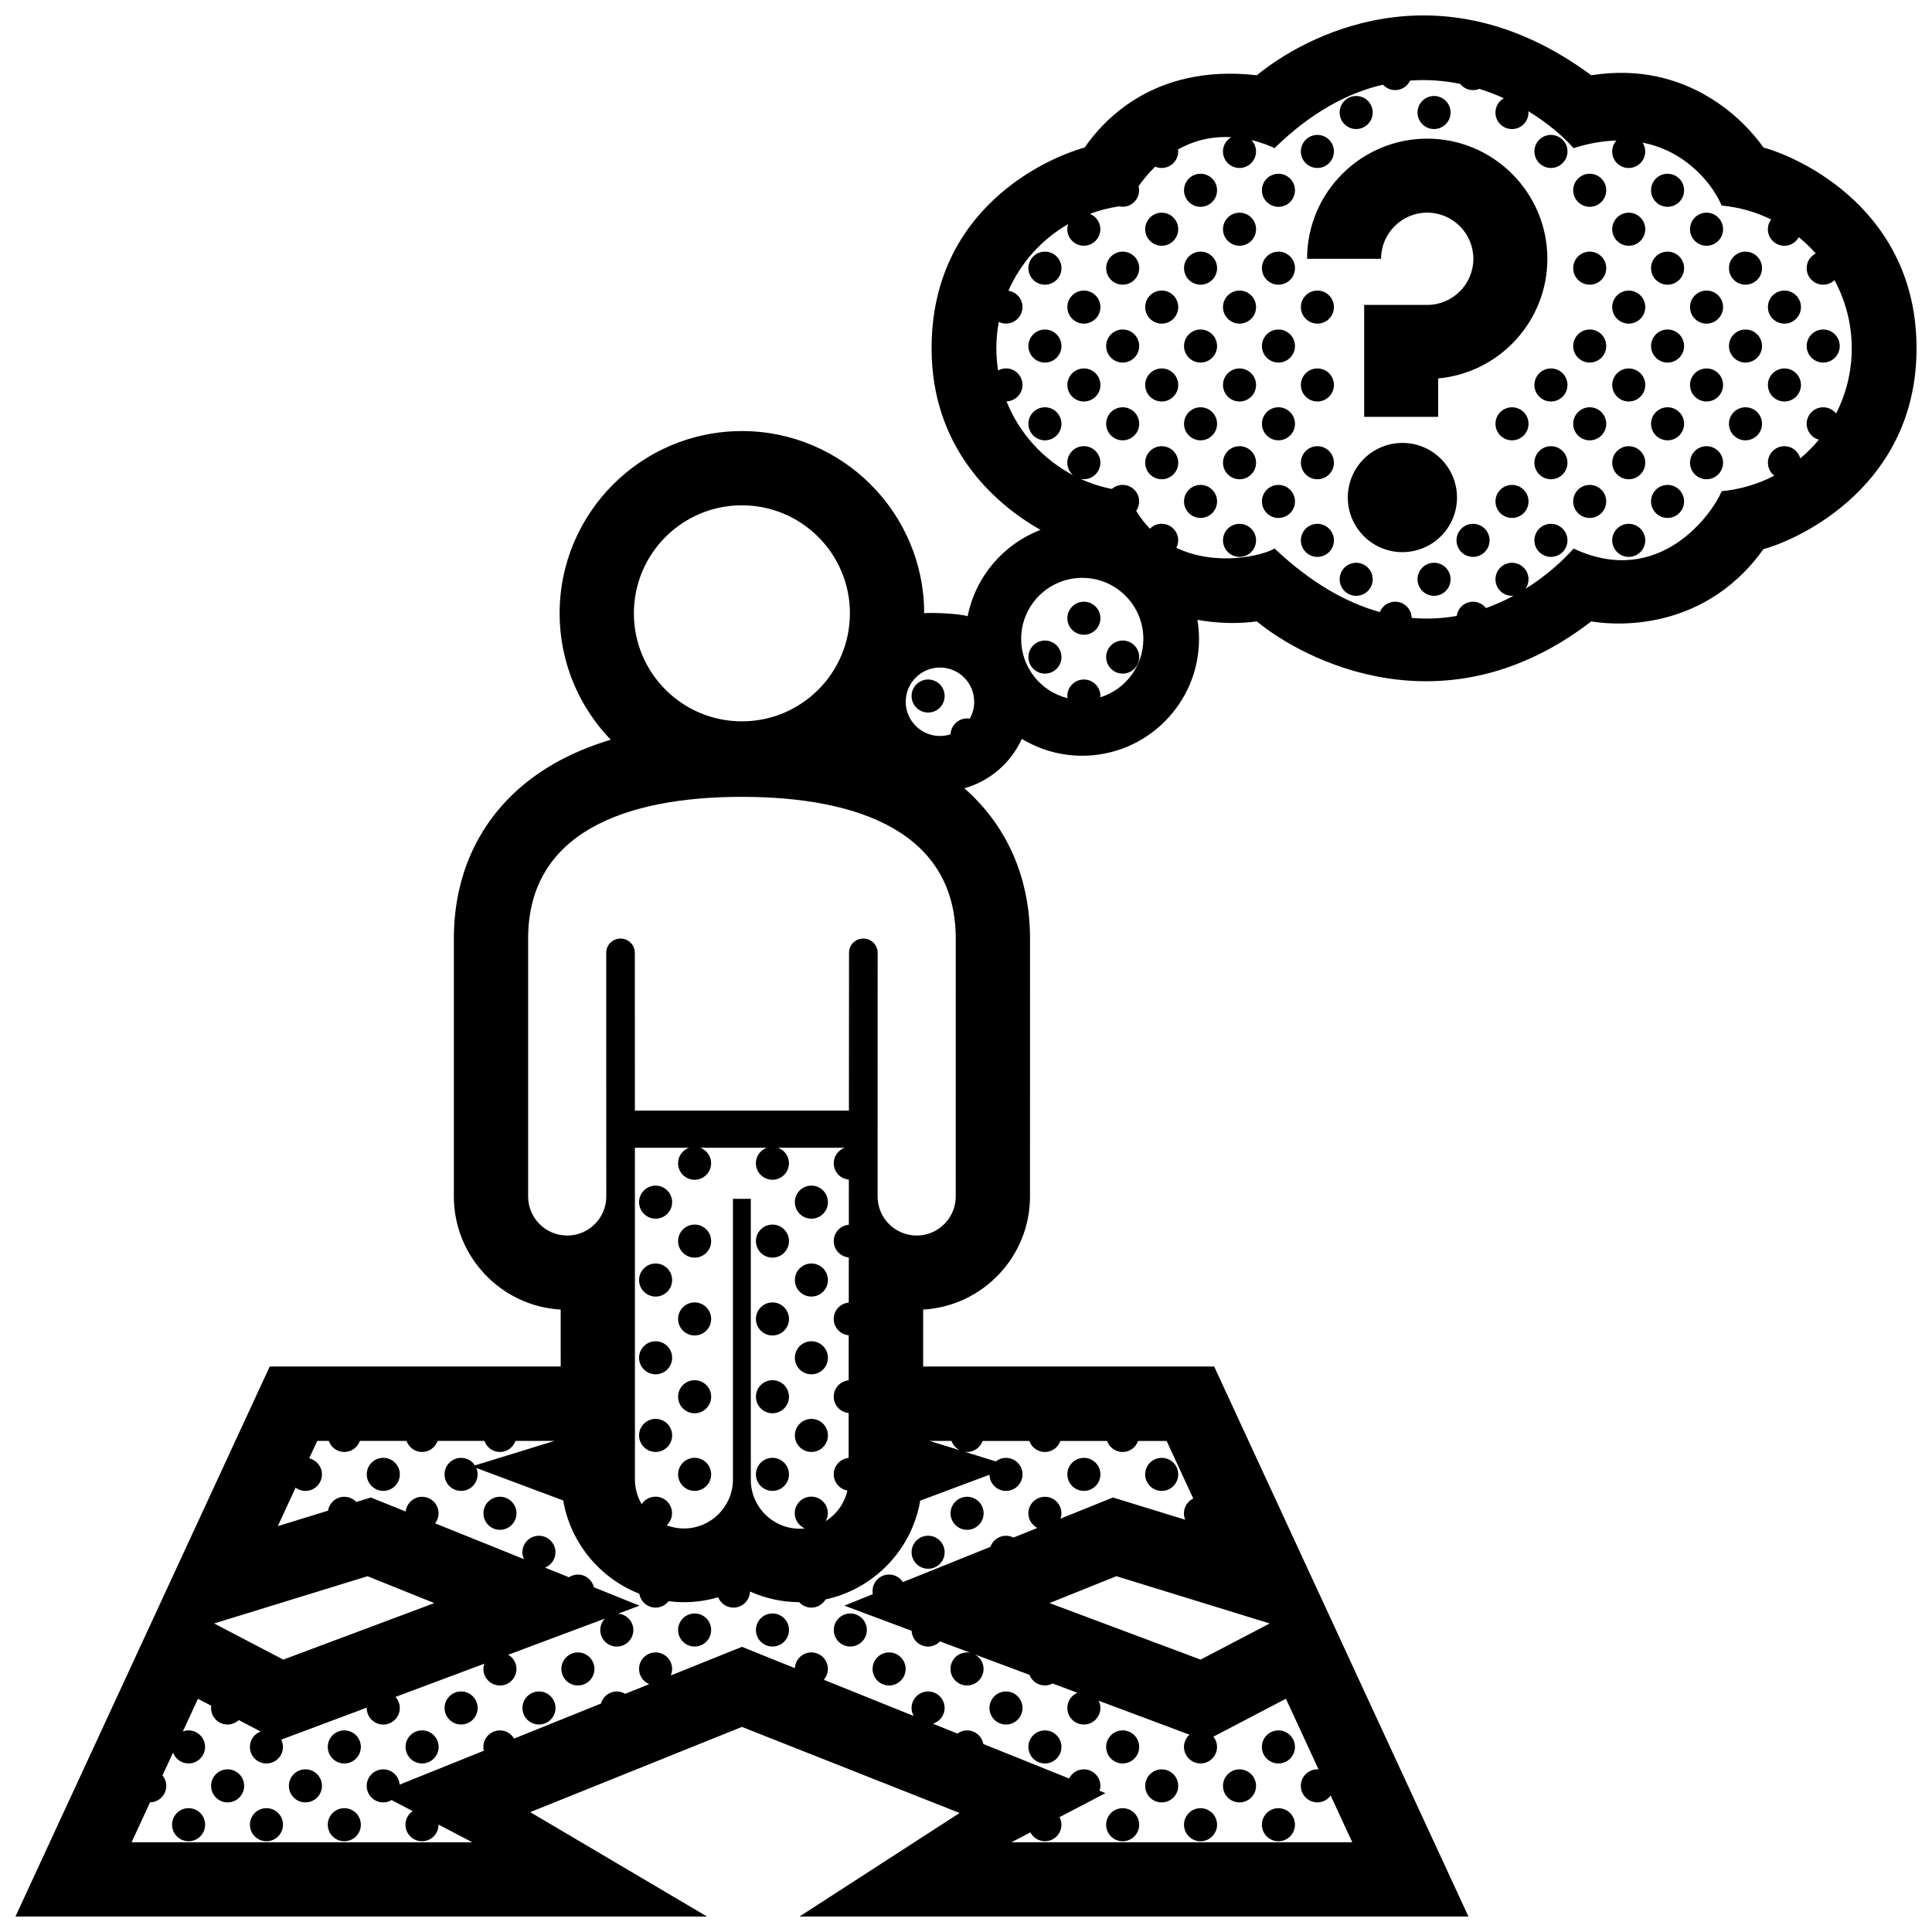 <?xml version="1.0" encoding="UTF-8"?>
<!-- Uploaded to: ICON Repo, www.iconrepo.com, Generator: ICON Repo Mixer Tools -->
<svg width="800px" height="800px" version="1.1" viewBox="144 144 512 512" xmlns="http://www.w3.org/2000/svg">
 <defs>
  <clipPath id="a">
   <path d="m148.09 148.09h503.81v503.81h-503.81z"/>
  </clipPath>
 </defs>
 <g clip-path="url(#a)">
  <path d="m611.34 183.1c-4.398-6.328-19.594-23.285-45.641-19.156-40.422-29.887-76.234-10.203-88.617 0-27.82-3.176-41.172 12.699-45.645 19.16-9.949 2.734-40.559 16.156-40.559 53.211 0 26.027 16.191 40.891 28.859 48.113-9.801 3.769-17.215 12.367-19.297 22.879-2.312-0.746-10.168-1.027-11.527-0.785-0.012-26.625-21.676-48.285-48.305-48.285-26.637 0-48.305 21.668-48.305 48.305 0 13 5.168 24.801 13.547 33.492-5.559 1.672-10.609 3.809-15.125 6.402-17.059 9.82-26.449 26.262-26.449 46.289v68.348c0 15.98 12.551 29.086 28.309 29.98l0.004 15.09h-77.113l-67.383 145.76h183.28l-46.863-27.668 56.109-22.586 57.691 22.812-42.441 27.441h177.28l-67.383-145.76h-77.121l0.004-15.09c15.758-0.898 28.309-14 28.309-29.98l0.004-68.34c0-16.133-6.109-29.93-17.398-39.824 6.785-1.914 12.359-6.766 15.234-13.098 4.676 2.836 10.152 4.469 16 4.469 17.07 0 30.953-13.887 30.953-30.949 0-1.734-0.152-3.426-0.422-5.066 1.367 0.215 7.648 1.477 15.742 0.418 12.391 10.207 49.793 29.895 88.629 0 2.57 0.438 28.59 4.648 45.625-19.148 9.957-2.742 40.578-17.121 40.578-53.219 0-36.422-30.609-50.477-40.562-53.215zm-270.73 94.812c15.809 0 28.625 12.812 28.625 28.625 0 15.809-12.816 28.625-28.625 28.625s-28.625-12.816-28.625-28.625c0.004-15.812 12.816-28.625 28.625-28.625zm-99.211 283.8 17.699 7.125-40.027 14.977-18.32-9.578zm239.09 12.52-18.32 9.578-40.027-14.977 17.703-7.125zm-84.32-48.371c0.387 1.094 1.188 1.988 2.223 2.484l-8.062-2.484zm10.059 8.957c0.051 2.379 1.984 4.293 4.367 4.293 2.418 0 4.383-1.965 4.383-4.383 0-2.414-1.965-4.379-4.383-4.379-1.012 0-1.934 0.359-2.676 0.941l-8.305-2.559c0.215 0.031 0.438 0.066 0.664 0.066 1.91 0 3.512-1.223 4.117-2.926h12.398c0.598 1.703 2.207 2.926 4.109 2.926 1.906 0 3.512-1.223 4.109-2.926h12.379c0.598 1.703 2.207 2.926 4.109 2.926 1.906 0 3.512-1.223 4.109-2.926h7.559l7.055 15.254c-1.457 0.715-2.469 2.195-2.469 3.918 0 0.605 0.121 1.18 0.344 1.703l-19.148-5.894-13.91 5.606c0.152-0.449 0.25-0.918 0.25-1.414 0-2.414-1.961-4.379-4.379-4.379-2.418 0-4.379 1.965-4.379 4.379 0 1.699 0.969 3.148 2.383 3.879l-6.34 2.555c-0.598-0.301-1.258-0.488-1.98-0.488-1.91 0-3.523 1.23-4.117 2.941l-23.199 9.34c-0.781-1.199-2.125-1.996-3.668-1.996-2.418 0-4.379 1.965-4.379 4.383 0 0.277 0.031 0.551 0.082 0.816l-7.551 3.039 17.828 6.664c0.109 2.324 2.012 4.176 4.359 4.176 1.246 0 2.363-0.523 3.16-1.367l8.039 3.012c-0.281-0.059-0.578-0.09-0.875-0.09-2.418 0-4.379 1.961-4.379 4.379 0 2.418 1.961 4.379 4.379 4.379 2.418 0 4.383-1.961 4.383-4.379 0-1.684-0.961-3.129-2.352-3.863l14.523 5.43c0.637 1.637 2.211 2.812 4.082 2.812 0.734 0 1.426-0.195 2.035-0.523l6.574 2.457c-1.566 0.672-2.664 2.223-2.664 4.031 0 2.422 1.965 4.383 4.379 4.383 2.418 0 4.383-1.961 4.383-4.383 0-0.695-0.172-1.344-0.469-1.926l24.078 9.004c-0.887 0.801-1.457 1.949-1.457 3.238 0 2.418 1.961 4.383 4.379 4.383 2.418 0 4.379-1.965 4.379-4.383 0-1.031-0.367-1.969-0.961-2.715l19.215-10.047 8.66 18.738c-0.105-0.012-0.215-0.035-0.324-0.035-2.418 0-4.383 1.965-4.383 4.383 0 2.414 1.965 4.379 4.383 4.379 1.449 0 2.727-0.719 3.523-1.805l5.727 12.375h-90.312l5.004-2.621c0.734 1.387 2.176 2.344 3.856 2.344 2.418 0 4.379-1.965 4.379-4.379 0-0.73-0.191-1.402-0.504-2l8.105-4.242c0.18-0.074 0.348-0.172 0.523-0.273l3.531-1.848-1.559-0.629c0.133-0.414 0.223-0.848 0.223-1.301 0-2.418-1.965-4.383-4.383-4.383-1.715 0-3.188 0.996-3.906 2.434l-22.742-9.148c-0.367-2.047-2.144-3.602-4.301-3.602-0.957 0-1.84 0.316-2.559 0.836l-6.484-2.609c1.785-0.551 3.094-2.195 3.094-4.168 0-2.414-1.961-4.379-4.379-4.379s-4.383 1.965-4.383 4.379c0 0.77 0.215 1.484 0.57 2.121l-23.84-9.598c0.676-0.77 1.094-1.77 1.094-2.867 0-2.418-1.961-4.379-4.379-4.379-2.348 0-4.246 1.848-4.359 4.172l-14.035-5.652-18.867 7.594c0.227-0.527 0.363-1.117 0.363-1.734 0-2.418-1.961-4.379-4.379-4.379s-4.383 1.961-4.383 4.379c0 1.809 1.102 3.375 2.68 4.035l-6.352 2.559c-0.656-0.387-1.41-0.625-2.227-0.625-2.016 0-3.691 1.367-4.207 3.215l-23.016 9.266c-0.762-1.285-2.152-2.16-3.754-2.16-2.418 0-4.383 1.961-4.383 4.379 0 0.348 0.051 0.68 0.125 1.004l-22.312 8.984c-0.176-2.262-2.039-4.051-4.348-4.051-2.418 0-4.383 1.965-4.383 4.383 0 2.414 1.961 4.379 4.383 4.379 0.812 0 1.566-0.238 2.215-0.625l5.586 2.922c-1.152 0.789-1.91 2.109-1.91 3.617 0 2.414 1.961 4.379 4.379 4.379s4.383-1.965 4.383-4.379v-0.035l8.961 4.691-90.301-0.004 4.891-10.578c2.383-0.047 4.301-1.984 4.301-4.367 0-1.055-0.387-2.004-1.004-2.762l2.801-6.062c0.613 1.676 2.207 2.883 4.098 2.883 2.418 0 4.383-1.965 4.383-4.383s-1.961-4.379-4.383-4.379c-0.535 0-1.039 0.105-1.512 0.289l4.012-8.668 3.527 1.844c-0.031 0.203-0.059 0.398-0.059 0.598 0 2.422 1.961 4.383 4.379 4.383 1.148 0 2.188-0.453 2.969-1.176l5.785 3.027c-1.656 0.625-2.836 2.211-2.836 4.086 0 2.418 1.961 4.383 4.383 4.383 2.418 0 4.379-1.965 4.379-4.383 0-0.695-0.176-1.344-0.465-1.93l22.676-8.484c0 0.031-0.012 0.059-0.012 0.098 0 2.422 1.961 4.383 4.383 4.383 2.418 0 4.379-1.961 4.379-4.383 0-1.137-0.441-2.16-1.148-2.938l23.555-8.805c-0.152 0.441-0.25 0.906-0.25 1.395 0 2.418 1.965 4.379 4.383 4.379s4.379-1.961 4.379-4.379c0-1.613-0.883-3.012-2.18-3.769l25.617-9.582c-0.762 0.785-1.23 1.855-1.23 3.031 0 2.418 1.965 4.383 4.383 4.383s4.383-1.965 4.383-4.383c0-2.293-1.777-4.156-4.027-4.336l5.664-2.121-12.086-4.867c-0.453-1.93-2.18-3.371-4.246-3.371-0.875 0-1.688 0.262-2.371 0.707l-6.34-2.551c1.621-0.641 2.769-2.215 2.769-4.066 0-2.418-1.965-4.379-4.379-4.379-2.422 0-4.383 1.961-4.383 4.379 0 0.648 0.152 1.258 0.406 1.812l-23.539-9.477c0.57-0.734 0.922-1.652 0.922-2.66 0-2.414-1.965-4.379-4.383-4.379-2.258 0-4.09 1.715-4.328 3.906l-9.234-3.719-3.863 1.188c-0.797-0.848-1.918-1.375-3.176-1.375-2.176 0-3.969 1.594-4.309 3.68l-13.316 4.102 4.719-10.203c0.73 0.535 1.617 0.867 2.594 0.867 2.418 0 4.383-1.965 4.383-4.383 0-2.07-1.445-3.797-3.379-4.258l2.133-4.606h3.066c0.598 1.703 2.207 2.926 4.109 2.926 1.906 0 3.512-1.223 4.117-2.926h12.379c0.598 1.703 2.207 2.926 4.109 2.926 1.906 0 3.516-1.223 4.117-2.926h12.41c0.598 1.703 2.207 2.926 4.117 2.926 1.906 0 3.512-1.223 4.109-2.926h10.312l-21.051 6.484c-0.781-1.199-2.133-2-3.672-2-2.418 0-4.383 1.965-4.383 4.379 0 2.418 1.965 4.383 4.383 4.383 2.418 0 4.383-1.965 4.383-4.383 0-0.605-0.121-1.176-0.344-1.699l23.023 8.609c1.949 11.305 9.766 20.625 20.176 24.719 0.336 2.086 2.133 3.68 4.312 3.68 1.402 0 2.637-0.672 3.438-1.703 1.344 0.172 2.707 0.266 4.098 0.266 3.141 0 6.172-0.465 9.043-1.305 0.648 1.602 2.215 2.742 4.055 2.742 2.383 0 4.312-1.91 4.375-4.277 3.988 1.793 8.398 2.812 13.047 2.836 0.801 0.883 1.945 1.441 3.231 1.441 1.605 0 2.996-0.875 3.758-2.168 12.832-2.769 22.859-13.16 25.086-26.184zm-78.152-78.168c2.418 0 4.379-1.961 4.379-4.379 0-1.898-1.215-3.5-2.902-4.106h17.668c-1.688 0.605-2.906 2.207-2.906 4.106 0 2.418 1.961 4.379 4.383 4.379 2.418 0 4.379-1.961 4.379-4.379 0-1.898-1.215-3.5-2.906-4.106h17.684c-1.688 0.605-2.902 2.207-2.902 4.106 0 2.289 1.762 4.152 4 4.336l-0.004 11.957c-2.238 0.195-3.996 2.051-3.996 4.336 0 2.281 1.758 4.141 3.988 4.336l-0.012 11.957c-2.227 0.207-3.981 2.055-3.981 4.336s1.75 4.133 3.969 4.336l-0.012 11.934c-2.215 0.211-3.961 2.062-3.961 4.336 0 2.273 1.738 4.117 3.953 4.332l-0.004 11.898c-2.211 0.223-3.945 2.066-3.945 4.332 0 2.16 1.566 3.949 3.621 4.301-0.762 3.414-2.875 6.316-5.75 8.125 0.348-0.629 0.562-1.344 0.562-2.117 0-2.414-1.961-4.379-4.379-4.379s-4.383 1.965-4.383 4.379c0 1.82 1.109 3.379 2.684 4.047-0.453 0.051-0.91 0.074-1.375 0.074-7.141 0-12.953-5.809-12.953-12.953l-0.004-74.477h-4.731v74.559c-0.105 7.078-5.883 12.809-12.988 12.809-1.605 0-3.144-0.309-4.566-0.84 0.863-0.801 1.41-1.941 1.41-3.211 0-2.414-1.961-4.379-4.379-4.379-1.535 0-2.883 0.797-3.668 1.988-1.09-1.848-1.738-3.996-1.785-6.281l-0.008-88.176h14.344c-1.688 0.605-2.906 2.207-2.906 4.106 0 2.418 1.965 4.379 4.383 4.379zm69.203 4.426c0 5.719-4.637 10.352-10.348 10.352-5.723 0-10.359-4.637-10.359-10.352l0.016-64.59c0-2.074-1.699-3.758-3.793-3.758-2.098 0-3.793 1.684-3.793 3.758l-0.031 41.836-56.719 0.004-0.016-41.836c0-2.074-1.699-3.758-3.793-3.758-2.098 0-3.789 1.684-3.789 3.758l0.016 64.59c0 5.719-4.637 10.352-10.359 10.352-5.719 0-10.352-4.637-10.352-10.352v-68.348c0-27.887 25.363-37.551 56.66-37.559 31.301 0.012 56.664 9.672 56.664 37.559zm3.703-126.61c-0.227-0.039-0.465-0.074-0.707-0.074-2.359 0-4.266 1.867-4.363 4.207-0.883 0.289-1.828 0.441-2.812 0.441-5.008 0-9.07-4.055-9.07-9.062 0-5.008 4.062-9.074 9.07-9.074 5.008 0 9.07 4.066 9.07 9.074 0.012 1.637-0.426 3.16-1.188 4.488zm34.602-5.668c0.012-0.117 0.035-0.227 0.035-0.344 0-2.418-1.965-4.379-4.383-4.379-2.414 0-4.379 1.961-4.379 4.379 0 0.195 0.035 0.383 0.059 0.57-7.055-1.742-12.297-8.098-12.297-15.695 0-8.941 7.246-16.191 16.191-16.191 8.938 0 16.191 7.246 16.191 16.191-0.008 7.273-4.812 13.43-11.418 15.469zm195-75.199c-0.801-1.008-2.019-1.664-3.414-1.664-2.414 0-4.379 1.961-4.379 4.379 0 2.016 1.371 3.699 3.231 4.207-1.484 1.793-3.133 3.457-4.926 4.949-0.516-1.855-2.191-3.223-4.203-3.223-2.418 0-4.379 1.965-4.379 4.379 0 1.402 0.664 2.629 1.684 3.438-4.242 2.203-8.941 3.637-13.934 4.106-2.363 5.801-16.453 25.914-39.242 15.203-2.805 3.164-7.152 7.18-12.742 10.664 0.504-0.715 0.797-1.578 0.797-2.516 0-2.418-1.961-4.379-4.379-4.379-2.422 0-4.383 1.965-4.383 4.383 0 2.418 1.961 4.379 4.379 4.379 0.152 0 0.297-0.031 0.441-0.039-2.281 1.23-4.727 2.352-7.332 3.281-0.805-1.02-2.035-1.684-3.438-1.684-2.207 0-4.012 1.637-4.309 3.762-3.758 0.672-7.758 0.902-11.949 0.527-0.047-2.383-1.984-4.297-4.367-4.297-1.844 0-3.414 1.137-4.062 2.75-8.723-2.418-18.117-7.613-27.902-16.844-3.074 1.863-15.434 4.906-26.027-0.195 0.301-0.594 0.488-1.254 0.488-1.977 0-2.414-1.961-4.379-4.379-4.379-1.219 0-2.324 0.504-3.113 1.305-1.316-1.355-2.539-2.926-3.641-4.731 0.5-0.715 0.789-1.57 0.789-2.504 0-2.418-1.961-4.379-4.379-4.379-1.102 0-2.09 0.414-2.856 1.082-2.898-0.574-5.672-1.477-8.293-2.672 0.277 0.055 0.57 0.09 0.867 0.09 2.418 0 4.383-1.965 4.383-4.383 0-2.414-1.965-4.379-4.383-4.379-2.414 0-4.379 1.965-4.379 4.379 0 1.355 0.625 2.543 1.582 3.344-8-4.203-14.316-11.145-17.695-19.59 2.352-0.082 4.238-1.996 4.238-4.363 0-2.418-1.965-4.379-4.383-4.379-0.754 0-1.465 0.207-2.086 0.551-0.297-1.918-0.465-3.879-0.465-5.879 0-2.394 0.227-4.727 0.648-7.004 0.578 0.289 1.219 0.453 1.898 0.453 2.418 0 4.383-1.961 4.383-4.379 0-2.207-1.629-4.004-3.734-4.316 3.266-7.441 8.852-13.629 15.844-17.672-0.137 0.43-0.238 0.875-0.238 1.355 0 2.414 1.965 4.383 4.379 4.383 2.418 0 4.383-1.969 4.383-4.383 0-1.844-1.148-3.422-2.766-4.066 2.457-0.918 5.039-1.586 7.707-1.984 0.312 0.07 0.629 0.105 0.953 0.105 2.418 0 4.379-1.961 4.379-4.379 0-0.371-0.059-0.734-0.145-1.082 1.43-1.996 2.906-3.707 4.414-5.168 0.539 0.234 1.113 0.352 1.711 0.352 2.418 0 4.379-1.961 4.379-4.379 0-0.176-0.031-0.344-0.051-0.523 4.953-2.797 9.891-3.492 14.125-3.266-1.316 0.754-2.211 2.168-2.211 3.789 0 2.418 1.965 4.379 4.383 4.379 2.414 0 4.379-1.961 4.379-4.379 0-1.164-0.469-2.223-1.211-3.008 2.926 0.695 5.117 1.648 6.125 2.125 9.793-9.594 19.555-14.688 28.73-16.812 0.801 0.875 1.945 1.438 3.231 1.438 1.758 0 3.254-1.031 3.953-2.527 4.648-0.336 9.105 0.02 13.281 0.883 0.797 0.996 2.016 1.648 3.394 1.648 0.598 0 1.16-0.117 1.684-0.332 2.266 0.711 4.438 1.551 6.484 2.481-1.324 0.754-2.223 2.168-2.223 3.793 0 2.418 1.961 4.383 4.379 4.383s4.379-1.965 4.379-4.383c0-0.117-0.023-0.23-0.035-0.348 5.367 3.281 9.5 6.941 11.98 9.789 4.133-1.32 7.91-1.93 11.355-2.023-0.691 0.777-1.125 1.785-1.125 2.902 0 2.418 1.961 4.379 4.379 4.379 2.418 0 4.379-1.961 4.379-4.379 0-0.867-0.258-1.664-0.691-2.344 12.496 2.465 19.121 12.203 20.938 16.668 4.676 0.438 9.094 1.727 13.121 3.691-0.539 0.73-0.867 1.617-0.867 2.594 0 2.414 1.961 4.383 4.379 4.383 1.652 0 3.074-0.934 3.82-2.281 1.617 1.32 3.117 2.766 4.5 4.316-1.426 0.727-2.414 2.191-2.414 3.894 0 2.418 1.965 4.383 4.379 4.383 1.16 0 2.207-0.457 2.996-1.195 2.91 5.371 4.574 11.523 4.574 18.062 0 6.223-1.504 12.098-4.156 17.281zm-114.93 36.723c-7.992 0-14.473-6.484-14.473-14.473 0-7.992 6.484-14.469 14.473-14.469 7.992 0 14.465 6.481 14.465 14.469 0 7.988-6.477 14.473-14.465 14.473zm9.477-46.035v10.188h-19.613v-29.668h16.711c6.734 0 12.227-5.488 12.227-12.227 0-6.742-5.492-12.227-12.227-12.227-6.742 0-12.227 5.488-12.227 12.227h-19.613c0-17.551 14.281-31.836 31.836-31.836 17.551 0 31.844 14.281 31.844 31.84 0 16.574-12.742 30.238-28.938 31.703zm-130.79 84.168c0 2.418-1.961 4.379-4.379 4.379s-4.383-1.961-4.383-4.379 1.965-4.379 4.383-4.379 4.379 1.953 4.379 4.379zm104.68-154.64c0-2.414 1.961-4.379 4.379-4.379s4.383 1.965 4.383 4.379c0 2.414-1.965 4.383-4.383 4.383-2.418 0.004-4.379-1.961-4.379-4.383zm20.637 0c0-2.414 1.965-4.379 4.379-4.379 2.418 0 4.383 1.965 4.383 4.379 0 2.414-1.965 4.383-4.383 4.383-2.414 0.008-4.379-1.961-4.379-4.383zm-30.918 10.32c0-2.418 1.965-4.379 4.383-4.379 2.414 0 4.379 1.961 4.379 4.379s-1.965 4.379-4.379 4.379c-2.418 0-4.383-1.957-4.383-4.379zm70.66 0c0 2.418-1.969 4.379-4.383 4.379-2.418 0-4.383-1.961-4.383-4.379s1.965-4.379 4.383-4.379c2.41 0 4.383 1.961 4.383 4.379zm-92.863 10.293c0 2.418-1.961 4.379-4.379 4.379-2.418 0-4.379-1.961-4.379-4.379 0-2.418 1.961-4.379 4.379-4.379 2.418 0 4.379 1.961 4.379 4.379zm-10.293 10.316c0 2.414-1.961 4.383-4.379 4.383s-4.379-1.969-4.379-4.383c0-2.414 1.961-4.379 4.379-4.379s4.379 1.965 4.379 4.379zm20.625 0c0 2.414-1.965 4.383-4.379 4.383-2.418 0-4.383-1.969-4.383-4.383 0-2.414 1.965-4.379 4.383-4.379 2.414 0 4.379 1.965 4.379 4.379zm92.801-10.316c0 2.418-1.961 4.379-4.379 4.379s-4.379-1.961-4.379-4.379c0-2.418 1.961-4.379 4.379-4.379 2.422 0 4.379 1.961 4.379 4.379zm20.633 0c0 2.418-1.961 4.379-4.379 4.379-2.414 0-4.379-1.961-4.379-4.379 0-2.418 1.965-4.379 4.379-4.379 2.422 0 4.379 1.961 4.379 4.379zm-10.289 10.316c0 2.414-1.961 4.383-4.379 4.383s-4.379-1.969-4.379-4.383c0-2.414 1.961-4.379 4.379-4.379s4.379 1.965 4.379 4.379zm20.621 0c0 2.414-1.965 4.383-4.379 4.383-2.418 0-4.383-1.969-4.383-4.383 0-2.414 1.965-4.379 4.383-4.379 2.418 0 4.379 1.965 4.379 4.379zm-154.73 10.32c0 2.418-1.961 4.383-4.379 4.383s-4.379-1.965-4.379-4.383c0-2.414 1.961-4.379 4.379-4.379s4.379 1.961 4.379 4.379zm20.637 0c0 2.418-1.961 4.383-4.379 4.383-2.418 0-4.379-1.965-4.379-4.383 0-2.414 1.961-4.379 4.379-4.379 2.418 0 4.379 1.961 4.379 4.379zm103.13 0c0 2.418-1.961 4.383-4.379 4.383s-4.379-1.965-4.379-4.383c0-2.414 1.961-4.379 4.379-4.379 2.422 0 4.379 1.961 4.379 4.379zm20.633 0c0 2.418-1.961 4.383-4.379 4.383-2.414 0-4.379-1.965-4.379-4.383 0-2.414 1.965-4.379 4.379-4.379 2.422 0 4.379 1.961 4.379 4.379zm20.652 0c0 2.418-1.965 4.383-4.383 4.383-2.414 0-4.379-1.965-4.379-4.383 0-2.414 1.965-4.379 4.379-4.379 2.418 0 4.383 1.961 4.383 4.379zm-144.42 61.82c0 2.418-1.961 4.379-4.379 4.379-2.418 0-4.379-1.961-4.379-4.379s1.961-4.379 4.379-4.379c2.418 0 4.379 1.961 4.379 4.379zm-30.914 30.953c0 2.414-1.965 4.383-4.383 4.383-2.414 0-4.379-1.969-4.379-4.383 0-2.414 1.965-4.379 4.379-4.379 2.422 0.004 4.383 1.969 4.383 4.379zm72.164-10.316c0 2.418-1.965 4.379-4.383 4.379s-4.379-1.961-4.379-4.379c0-2.418 1.961-4.379 4.379-4.379s4.383 1.961 4.383 4.379zm20.633 0c0 2.418-1.965 4.379-4.383 4.379-2.414 0-4.379-1.961-4.379-4.379 0-2.418 1.965-4.379 4.379-4.379 2.422 0 4.383 1.961 4.383 4.379zm-51.551-10.324c0 2.418-1.965 4.387-4.379 4.387-2.418 0-4.383-1.969-4.383-4.387 0-2.414 1.965-4.379 4.383-4.379 2.414 0.004 4.379 1.969 4.379 4.379zm20.637 0c0 2.418-1.965 4.387-4.379 4.387-2.418 0-4.383-1.969-4.383-4.387 0-2.414 1.965-4.379 4.383-4.379 2.414 0.004 4.379 1.969 4.379 4.379zm51.57-10.312c0 2.418-1.961 4.379-4.379 4.379s-4.379-1.961-4.379-4.379 1.961-4.379 4.379-4.379 4.379 1.961 4.379 4.379zm20.594 0c0 2.418-1.961 4.379-4.379 4.379s-4.379-1.961-4.379-4.379 1.961-4.379 4.379-4.379c2.422 0 4.379 1.961 4.379 4.379zm20.633 0c0 2.418-1.961 4.379-4.379 4.379-2.414 0-4.379-1.961-4.379-4.379s1.965-4.379 4.379-4.379c2.422 0 4.379 1.961 4.379 4.379zm-51.547 10.312c0 2.418-1.965 4.387-4.383 4.387s-4.379-1.969-4.379-4.387c0-2.414 1.961-4.379 4.379-4.379 2.418 0.004 4.383 1.969 4.383 4.379zm20.645 0c0 2.418-1.969 4.387-4.383 4.387-2.418 0-4.383-1.969-4.383-4.387 0-2.414 1.965-4.379 4.383-4.379 2.41 0.004 4.383 1.969 4.383 4.379zm20.613 0c0 2.418-1.961 4.387-4.379 4.387s-4.379-1.969-4.379-4.387c0-2.414 1.961-4.379 4.379-4.379 2.418 0.004 4.379 1.969 4.379 4.379zm-138.49 26.551c2.418 0 4.379 1.965 4.379 4.383 0 2.414-1.961 4.383-4.379 4.383s-4.379-1.969-4.379-4.383c0-2.418 1.961-4.383 4.379-4.383zm4.379-78.043c0 2.414-1.961 4.379-4.379 4.379s-4.379-1.965-4.379-4.379c0-2.418 1.961-4.383 4.379-4.383s4.379 1.957 4.379 4.383zm20.637 0c0 2.414-1.961 4.379-4.379 4.379-2.418 0-4.379-1.965-4.379-4.379 0-2.418 1.961-4.383 4.379-4.383 2.418 0 4.379 1.957 4.379 4.383zm-30.914-10.32c0 2.418-1.965 4.379-4.383 4.379-2.414 0-4.379-1.961-4.379-4.379s1.965-4.379 4.379-4.379c2.422 0.004 4.383 1.957 4.383 4.379zm0 20.637c0 2.418-1.965 4.379-4.383 4.379-2.414 0-4.379-1.961-4.379-4.379 0-2.418 1.965-4.379 4.379-4.379 2.422-0.004 4.383 1.957 4.383 4.379zm20.621-20.637c0 2.418-1.961 4.379-4.379 4.379s-4.379-1.961-4.379-4.379 1.961-4.379 4.379-4.379c2.418 0.004 4.379 1.957 4.379 4.379zm0 20.637c0 2.418-1.961 4.379-4.379 4.379s-4.379-1.961-4.379-4.379c0-2.418 1.961-4.379 4.379-4.379s4.379 1.957 4.379 4.379zm20.625-20.637c0 2.418-1.965 4.379-4.379 4.379-2.418 0-4.383-1.961-4.383-4.379s1.965-4.379 4.383-4.379c2.414 0.004 4.379 1.957 4.379 4.379zm20.637 0c0 2.418-1.965 4.379-4.379 4.379-2.418 0-4.383-1.961-4.383-4.379s1.965-4.379 4.383-4.379c2.414 0.004 4.379 1.957 4.379 4.379zm-20.637 20.637c0 2.418-1.965 4.379-4.379 4.379-2.418 0-4.383-1.961-4.383-4.379 0-2.418 1.965-4.379 4.383-4.379 2.414-0.004 4.379 1.957 4.379 4.379zm20.637 0c0 2.418-1.965 4.379-4.379 4.379-2.418 0-4.383-1.961-4.383-4.379 0-2.418 1.965-4.379 4.383-4.379 2.414-0.004 4.379 1.957 4.379 4.379zm72.164-10.316c0 2.414-1.961 4.379-4.379 4.379s-4.379-1.965-4.379-4.379c0-2.418 1.961-4.383 4.379-4.383 2.422 0 4.379 1.957 4.379 4.383zm20.633 0c0 2.414-1.961 4.379-4.379 4.379-2.414 0-4.379-1.965-4.379-4.379 0-2.418 1.965-4.383 4.379-4.383 2.422 0 4.379 1.957 4.379 4.383zm-30.902 10.316c0 2.418-1.969 4.379-4.383 4.379-2.418 0-4.383-1.961-4.383-4.379 0-2.418 1.965-4.379 4.383-4.379 2.41-0.004 4.383 1.957 4.383 4.379zm20.613-20.637c0 2.418-1.961 4.379-4.379 4.379s-4.379-1.961-4.379-4.379 1.961-4.379 4.379-4.379c2.418 0.004 4.379 1.957 4.379 4.379zm0 20.637c0 2.418-1.961 4.379-4.379 4.379s-4.379-1.961-4.379-4.379c0-2.418 1.961-4.379 4.379-4.379s4.379 1.957 4.379 4.379zm47.156-14.699c2.414 0 4.383 1.965 4.383 4.383 0 2.414-1.969 4.379-4.383 4.379-2.414 0-4.379-1.965-4.379-4.379 0-2.426 1.961-4.383 4.379-4.383zm-16.215 4.383c0 2.414-1.965 4.379-4.383 4.379-2.414 0-4.379-1.965-4.379-4.379 0-2.418 1.965-4.383 4.379-4.383 2.418 0 4.383 1.957 4.383 4.383zm-10.32-10.32c0 2.418-1.965 4.379-4.379 4.379-2.418 0-4.383-1.961-4.383-4.379s1.965-4.379 4.383-4.379c2.418 0.004 4.379 1.957 4.379 4.379zm20.637 0c0 2.418-1.965 4.379-4.379 4.379-2.418 0-4.379-1.961-4.379-4.379s1.961-4.379 4.379-4.379c2.414 0.004 4.379 1.957 4.379 4.379zm-20.637 20.637c0 2.418-1.965 4.379-4.379 4.379-2.418 0-4.383-1.961-4.383-4.379 0-2.418 1.965-4.379 4.383-4.379 2.418-0.004 4.379 1.957 4.379 4.379zm20.637 0c0 2.418-1.965 4.379-4.379 4.379-2.418 0-4.379-1.961-4.379-4.379 0-2.418 1.961-4.379 4.379-4.379 2.414-0.004 4.379 1.957 4.379 4.379zm-175.37 10.289c0 2.418-1.961 4.379-4.379 4.379s-4.379-1.961-4.379-4.379 1.961-4.379 4.379-4.379 4.379 1.961 4.379 4.379zm-20.602-41.246c0 2.418-1.961 4.383-4.379 4.383-2.418 0-4.379-1.965-4.379-4.383 0-2.414 1.961-4.379 4.379-4.379 2.418 0 4.379 1.961 4.379 4.379zm0 103.07c0 2.414-1.961 4.383-4.379 4.383-2.418 0-4.379-1.969-4.379-4.383 0-2.418 1.961-4.383 4.379-4.383 2.418 0 4.379 1.965 4.379 4.383zm0-82.426c0 2.414-1.961 4.379-4.379 4.379-2.418 0-4.379-1.965-4.379-4.379 0-2.418 1.961-4.383 4.379-4.383 2.418 0 4.379 1.957 4.379 4.383zm0 20.605c0 2.418-1.961 4.379-4.379 4.379-2.418 0-4.379-1.961-4.379-4.379s1.961-4.379 4.379-4.379c2.418 0 4.379 1.961 4.379 4.379zm41.238 0c0 2.418-1.961 4.379-4.379 4.379-2.418 0-4.379-1.961-4.379-4.379s1.961-4.379 4.379-4.379c2.418 0 4.379 1.961 4.379 4.379zm-10.293 10.312c0 2.418-1.961 4.383-4.379 4.383s-4.379-1.965-4.379-4.383c0-2.414 1.961-4.379 4.379-4.379s4.379 1.965 4.379 4.379zm20.625 0c0 2.418-1.965 4.383-4.379 4.383-2.418 0-4.383-1.965-4.383-4.383 0-2.414 1.965-4.379 4.383-4.379 2.414 0 4.379 1.965 4.379 4.379zm20.637 0c0 2.418-1.965 4.383-4.379 4.383-2.418 0-4.383-1.965-4.383-4.383 0-2.414 1.965-4.379 4.383-4.379 2.414 0 4.379 1.965 4.379 4.379zm72.164-10.312c0 2.418-1.961 4.379-4.379 4.379s-4.379-1.961-4.379-4.379 1.961-4.379 4.379-4.379c2.422 0 4.379 1.961 4.379 4.379zm20.633 0c0 2.418-1.961 4.379-4.379 4.379-2.414 0-4.379-1.961-4.379-4.379s1.965-4.379 4.379-4.379c2.422 0 4.379 1.961 4.379 4.379zm-41.227 0c0 2.418-1.961 4.379-4.379 4.379s-4.379-1.961-4.379-4.379 1.961-4.379 4.379-4.379 4.379 1.961 4.379 4.379zm10.324 10.312c0 2.418-1.969 4.383-4.383 4.383-2.418 0-4.383-1.965-4.383-4.383 0-2.414 1.965-4.379 4.383-4.379 2.41 0 4.383 1.965 4.383 4.379zm20.613 0c0 2.418-1.961 4.383-4.379 4.383s-4.379-1.965-4.379-4.383c0-2.414 1.961-4.379 4.379-4.379s4.379 1.965 4.379 4.379zm30.941-10.312c0 2.418-1.965 4.379-4.383 4.379-2.414 0-4.379-1.961-4.379-4.379s1.965-4.379 4.379-4.379c2.418 0 4.383 1.961 4.383 4.379zm-10.32 10.312c0 2.418-1.965 4.383-4.379 4.383-2.418 0-4.383-1.965-4.383-4.383 0-2.414 1.965-4.379 4.383-4.379 2.418 0 4.379 1.965 4.379 4.379zm-113.45-72.195c0 2.418-1.965 4.379-4.383 4.379-2.414 0-4.379-1.961-4.379-4.379 0-2.418 1.965-4.379 4.379-4.379 2.418 0 4.383 1.961 4.383 4.379zm0 20.637c0 2.418-1.965 4.383-4.383 4.383-2.414 0-4.379-1.965-4.379-4.383 0-2.414 1.965-4.379 4.379-4.379 2.418 0 4.383 1.961 4.383 4.379zm0 61.82c0 2.418-1.965 4.379-4.383 4.379-2.414 0-4.379-1.961-4.379-4.379s1.965-4.379 4.379-4.379c2.418 0 4.383 1.961 4.383 4.379zm0-41.18c0 2.414-1.965 4.379-4.383 4.379-2.414 0-4.379-1.965-4.379-4.379 0-2.418 1.965-4.383 4.379-4.383 2.418 0 4.383 1.957 4.383 4.383zm0 20.605c0 2.418-1.965 4.379-4.383 4.379-2.414 0-4.379-1.961-4.379-4.379s1.965-4.379 4.379-4.379c2.418 0 4.383 1.961 4.383 4.379zm-165.06 206.27c0 2.418-1.961 4.383-4.379 4.383s-4.383-1.965-4.383-4.383c0-2.414 1.961-4.379 4.383-4.379s4.379 1.961 4.379 4.379zm32.523 0c0-2.414 1.965-4.379 4.383-4.379s4.379 1.965 4.379 4.379c0 2.418-1.961 4.383-4.379 4.383s-4.383-1.965-4.383-4.383zm-73.773 82.453c0 2.418-1.961 4.383-4.379 4.383s-4.383-1.965-4.383-4.383c0-2.414 1.965-4.379 4.383-4.379 2.414 0.004 4.379 1.969 4.379 4.379zm-30.918-10.316c0 2.418-1.961 4.383-4.379 4.383-2.418 0-4.383-1.965-4.383-4.383 0-2.414 1.961-4.379 4.383-4.379 2.418 0 4.379 1.965 4.379 4.379zm72.168-10.32c0 2.418-1.961 4.383-4.379 4.383s-4.383-1.965-4.383-4.383c0-2.418 1.961-4.379 4.383-4.379 2.422 0.004 4.379 1.961 4.379 4.379zm10.34 10.32c0 2.418-1.961 4.383-4.379 4.383s-4.383-1.965-4.383-4.383c0-2.414 1.965-4.379 4.383-4.379 2.422 0 4.379 1.965 4.379 4.379zm22.184-10.32c0-2.418 1.965-4.379 4.383-4.379s4.379 1.961 4.379 4.379c0 2.418-1.961 4.383-4.379 4.383-2.418 0.004-4.383-1.957-4.383-4.383zm-10.32 10.32c0-2.414 1.961-4.379 4.383-4.379 2.418 0 4.379 1.965 4.379 4.379 0 2.418-1.961 4.383-4.379 4.383-2.422 0-4.383-1.961-4.383-4.383zm45.637 16.262c2.418 0 4.379 1.961 4.379 4.379 0 2.414-1.961 4.379-4.379 4.379s-4.383-1.965-4.383-4.379c0.004-2.422 1.965-4.379 4.383-4.379zm-57.5 24.984c0 2.418-1.961 4.383-4.379 4.383s-4.383-1.965-4.383-4.383c0-2.414 1.965-4.379 4.383-4.379 2.422 0 4.379 1.961 4.379 4.379zm20.625 0c0 2.418-1.961 4.383-4.379 4.383s-4.383-1.965-4.383-4.383c0-2.414 1.961-4.379 4.383-4.379 2.414 0 4.379 1.961 4.379 4.379zm16.254-4.379c2.418 0 4.379 1.965 4.379 4.379 0 2.418-1.961 4.383-4.379 4.383s-4.379-1.965-4.379-4.383 1.961-4.379 4.379-4.379zm-67.812 14.703c0 2.418-1.961 4.379-4.379 4.379-2.422 0-4.383-1.961-4.383-4.379s1.961-4.379 4.383-4.379c2.414-0.004 4.379 1.953 4.379 4.379zm73.711 0c0-2.418 1.961-4.379 4.379-4.379s4.383 1.961 4.383 4.379-1.965 4.379-4.383 4.379-4.379-1.961-4.379-4.379zm-166.54 30.984c0 2.414-1.961 4.379-4.383 4.379-2.418 0-4.379-1.965-4.379-4.379 0-2.418 1.961-4.383 4.379-4.383 2.422 0 4.383 1.957 4.383 4.383zm51.539-10.324c0 2.418-1.965 4.383-4.383 4.383s-4.379-1.965-4.379-4.383 1.961-4.379 4.379-4.379 4.383 1.961 4.383 4.379zm-30.918 10.324c0 2.414-1.961 4.379-4.383 4.379-2.418 0-4.383-1.965-4.383-4.379 0-2.418 1.965-4.383 4.383-4.383 2.422 0 4.383 1.957 4.383 4.383zm41.258-20.641c0 2.422-1.961 4.383-4.383 4.383-2.418 0-4.383-1.961-4.383-4.383 0-2.414 1.965-4.379 4.383-4.379 2.422 0 4.383 1.965 4.383 4.379zm20.633 0c0 2.422-1.965 4.383-4.379 4.383-2.422 0-4.383-1.961-4.383-4.383 0-2.414 1.961-4.379 4.383-4.379 2.414 0 4.379 1.965 4.379 4.379zm-92.852 30.934c0 2.414-1.961 4.379-4.383 4.379s-4.379-1.965-4.379-4.379c0-2.418 1.961-4.383 4.379-4.383 2.418 0 4.383 1.957 4.383 4.383zm20.633 0c0 2.414-1.961 4.379-4.379 4.379-2.418 0-4.383-1.965-4.383-4.379 0-2.418 1.961-4.383 4.383-4.383 2.418 0 4.379 1.957 4.379 4.383zm103.13-144.34c0 2.414-1.961 4.379-4.379 4.379s-4.383-1.965-4.383-4.379c0-2.418 1.961-4.383 4.383-4.383 2.422-0.004 4.379 1.961 4.379 4.383zm1.578-10.32c0-2.418 1.965-4.379 4.383-4.379s4.379 1.961 4.379 4.379-1.961 4.379-4.379 4.379c-2.418-0.004-4.383-1.961-4.383-4.379zm8.762 20.629c0 2.418-1.961 4.379-4.379 4.379s-4.383-1.961-4.383-4.379c0-2.414 1.965-4.379 4.383-4.379 2.422 0 4.379 1.965 4.379 4.379zm22.184-10.309c0-2.418 1.965-4.383 4.383-4.383s4.379 1.965 4.379 4.383c0 2.414-1.961 4.379-4.379 4.379s-4.383-1.965-4.383-4.379zm-10.32-10.32c0-2.418 1.961-4.379 4.383-4.379 2.418 0 4.379 1.961 4.379 4.379s-1.961 4.379-4.379 4.379c-2.422-0.004-4.383-1.961-4.383-4.379zm0 20.629c0-2.414 1.961-4.379 4.383-4.379 2.418 0 4.379 1.965 4.379 4.379 0 2.418-1.961 4.379-4.379 4.379-2.422 0.004-4.383-1.953-4.383-4.379zm-22.203 10.293c0 2.418-1.961 4.379-4.379 4.379s-4.383-1.961-4.383-4.379 1.961-4.379 4.383-4.379 4.379 1.961 4.379 4.379zm10.34 10.324c0 2.414-1.961 4.379-4.379 4.379s-4.383-1.965-4.383-4.379c0-2.418 1.965-4.383 4.383-4.383 2.422 0 4.379 1.965 4.379 4.383zm22.184-10.324c0-2.418 1.965-4.379 4.383-4.379s4.379 1.961 4.379 4.379-1.961 4.379-4.379 4.379-4.383-1.957-4.383-4.379zm-10.32 10.324c0-2.418 1.961-4.383 4.383-4.383 2.418 0 4.379 1.965 4.379 4.383 0 2.414-1.961 4.379-4.379 4.379-2.422 0-4.383-1.961-4.383-4.379zm-104.7 92.801c0 2.418-1.961 4.383-4.383 4.383-2.418 0-4.379-1.965-4.379-4.383s1.961-4.379 4.379-4.379c2.422 0 4.383 1.961 4.383 4.379zm0 20.617c0 2.414-1.961 4.379-4.383 4.379-2.418 0-4.379-1.965-4.379-4.379 0-2.418 1.961-4.383 4.379-4.383 2.422 0 4.383 1.957 4.383 4.383zm156.28-82.531c0-2.414 1.961-4.379 4.379-4.379s4.383 1.965 4.383 4.379c0 2.418-1.961 4.383-4.383 4.383-2.418 0-4.379-1.957-4.379-4.383zm30.949-10.316c0-2.414 1.965-4.379 4.379-4.379 2.418 0 4.383 1.965 4.383 4.379 0 2.418-1.965 4.383-4.383 4.383-2.414 0-4.379-1.961-4.379-4.383zm20.625 0c0-2.414 1.961-4.379 4.379-4.379s4.379 1.965 4.379 4.379c0 2.418-1.961 4.383-4.379 4.383s-4.379-1.961-4.379-4.383zm-10.344 72.23c0-2.418 1.961-4.379 4.379-4.379s4.379 1.961 4.379 4.379-1.961 4.383-4.379 4.383-4.379-1.961-4.379-4.383zm-30.918-10.316c0-2.414 1.961-4.379 4.379-4.379s4.383 1.965 4.383 4.379c0 2.422-1.965 4.383-4.383 4.383s-4.379-1.957-4.379-4.383zm41.262 20.641c0-2.418 1.961-4.383 4.379-4.383s4.379 1.965 4.379 4.383c0 2.414-1.961 4.379-4.379 4.379s-4.379-1.965-4.379-4.379zm20.621 0c0-2.418 1.965-4.383 4.383-4.383 2.414 0 4.379 1.965 4.379 4.383 0 2.414-1.965 4.379-4.379 4.379-2.422 0-4.383-1.965-4.383-4.379zm-30.965 10.293c0-2.418 1.961-4.383 4.379-4.383s4.379 1.965 4.379 4.383c0 2.414-1.961 4.379-4.379 4.379s-4.379-1.965-4.379-4.379zm20.637 0c0-2.418 1.961-4.383 4.379-4.383 2.418 0 4.379 1.965 4.379 4.383 0 2.414-1.961 4.379-4.379 4.379-2.418 0-4.379-1.965-4.379-4.379zm-41.242-20.617c0-2.418 1.961-4.379 4.379-4.379s4.379 1.961 4.379 4.379-1.961 4.383-4.379 4.383-4.379-1.961-4.379-4.383zm61.879 0c0-2.418 1.965-4.379 4.379-4.379 2.418 0 4.383 1.961 4.383 4.379s-1.965 4.383-4.383 4.383c-2.414 0-4.379-1.961-4.379-4.383zm0 20.617c0-2.418 1.965-4.383 4.379-4.383 2.418 0 4.383 1.965 4.383 4.383 0 2.414-1.965 4.379-4.383 4.379-2.414 0-4.379-1.965-4.379-4.379z"/>
 </g>
</svg>